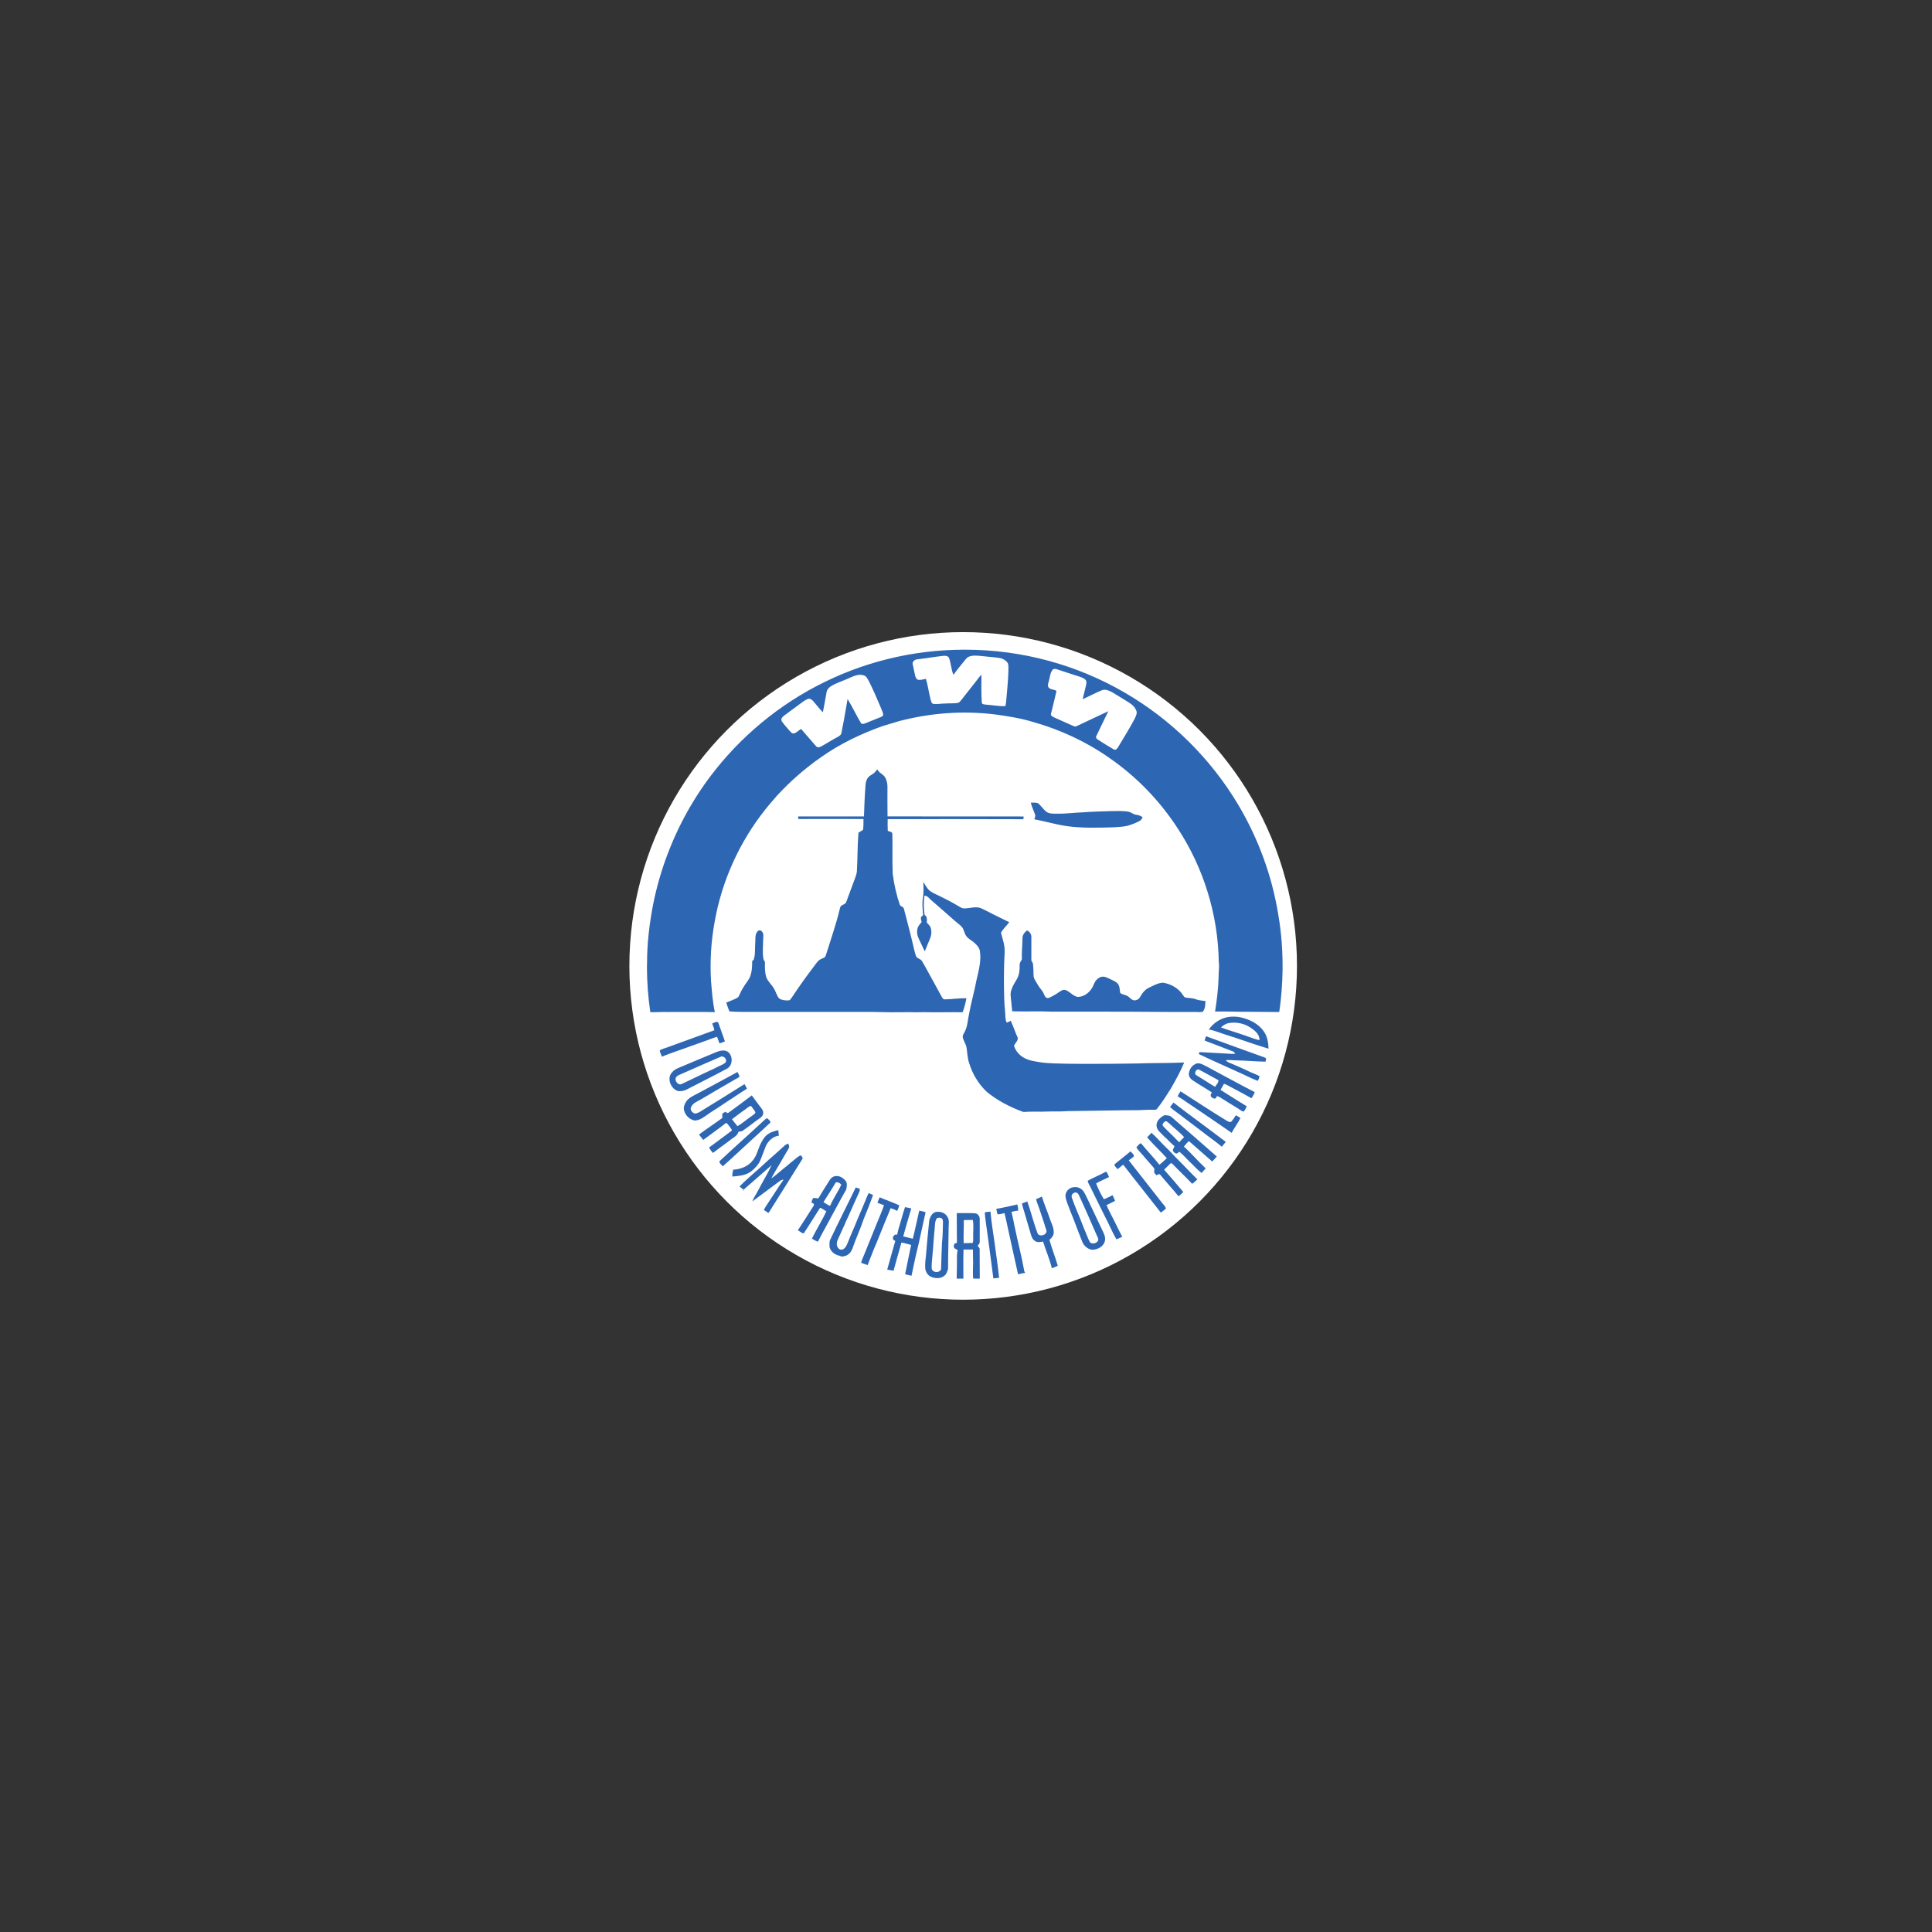 <svg width="141" height="141" viewBox="0 0 141 141" fill="none" xmlns="http://www.w3.org/2000/svg">
<rect x="0" y="0" width="141" height="141" fill="#333333" stroke="none"/>
<g style="mix-blend-mode:darken">
<circle cx="70.294" cy="70.494" r="24.361" fill="white"/>
<path d="M91.525 74.624C90.958 74.307 90.295 74.114 89.643 74.222C89.069 74.315 88.553 74.663 88.221 75.135C88.447 75.171 88.666 75.24 88.883 75.317C89.453 75.524 90.035 75.689 90.607 75.89C91.259 76.119 91.916 76.33 92.576 76.537C92.576 76.24 92.535 75.946 92.437 75.665C92.277 75.217 91.924 74.867 91.525 74.624ZM91.916 75.913C91.419 75.802 90.952 75.583 90.465 75.436C90.011 75.279 89.553 75.15 89.104 74.983C89.264 74.836 89.452 74.709 89.669 74.665C90.215 74.575 90.795 74.681 91.256 74.995C91.576 75.199 91.942 75.493 91.916 75.913Z" fill="#2D66B2"/>
<path d="M51.367 76.008C51.689 75.9 52.003 75.756 52.333 75.668C52.39 75.828 52.447 75.99 52.511 76.15C52.645 76.109 52.776 76.057 52.905 76C52.784 75.622 52.63 75.253 52.506 74.874C52.472 74.771 52.441 74.665 52.374 74.578C52.233 74.57 52.101 74.642 51.975 74.699C52.037 74.859 52.109 75.016 52.132 75.189C50.995 75.603 49.859 76.016 48.72 76.431C48.529 76.508 48.318 76.542 48.148 76.66C48.176 76.82 48.248 76.969 48.31 77.119C48.658 76.962 49.027 76.851 49.382 76.714C50.047 76.49 50.702 76.235 51.364 76.008H51.367Z" fill="#2D66B2"/>
<path d="M92.241 77.157C90.829 76.655 89.424 76.137 88.017 75.627C87.973 75.727 87.937 75.833 87.922 75.944C88.519 76.176 89.12 76.405 89.718 76.634C89.87 76.704 90.079 76.722 90.148 76.902C90.073 76.91 89.999 76.915 89.924 76.915C89.153 76.866 88.383 76.833 87.615 76.786C87.517 76.776 87.473 76.848 87.512 76.936C88.419 77.374 89.344 77.771 90.259 78.194C90.772 78.415 91.267 78.681 91.787 78.882C91.862 78.784 91.903 78.663 91.919 78.541C91.71 78.418 91.478 78.346 91.259 78.245C90.816 78.039 90.375 77.828 89.921 77.642C89.759 77.567 89.571 77.529 89.458 77.379C89.713 77.335 89.968 77.387 90.226 77.387C90.937 77.4 91.648 77.469 92.359 77.482C92.375 77.405 92.395 77.33 92.403 77.25C92.365 77.199 92.3 77.183 92.249 77.157H92.241Z" fill="#2D66B2"/>
<path d="M53.055 77.995C53.483 77.753 53.503 77.103 53.153 76.787C52.977 76.642 52.733 76.65 52.526 76.701C52.377 76.737 52.235 76.802 52.093 76.859C51.238 77.209 50.39 77.575 49.534 77.931C49.354 78.003 49.184 78.098 49.058 78.25C48.64 78.668 48.939 79.444 49.46 79.619C49.699 79.663 49.949 79.611 50.161 79.49C51.124 78.993 52.099 78.508 53.055 77.993V77.995ZM49.375 78.575C49.48 78.469 49.627 78.426 49.761 78.366C50.694 77.957 51.624 77.534 52.562 77.139C52.8 76.995 53.099 77.307 52.952 77.539C52.794 77.699 52.565 77.753 52.372 77.861C51.908 78.106 51.423 78.299 50.957 78.536C50.56 78.737 50.15 78.913 49.751 79.109C49.47 79.261 49.161 78.794 49.375 78.575Z" fill="#2D66B2"/>
<path d="M87.339 77.614C87.009 77.717 86.782 78.044 86.762 78.382C86.762 78.562 86.873 78.725 87.017 78.825C87.481 79.142 87.973 79.41 88.437 79.725C88.403 79.817 88.324 79.918 88.375 80.021C88.429 80.101 88.522 80.147 88.612 80.175C88.731 80.204 88.762 80.062 88.824 79.995C88.893 80.013 88.963 80.034 89.022 80.075C89.453 80.348 89.885 80.616 90.321 80.879C90.465 80.962 90.592 81.09 90.757 81.129C90.86 81.018 90.929 80.879 90.988 80.74C90.349 80.343 89.71 79.949 89.076 79.541C89.161 79.395 89.249 79.25 89.326 79.101C89.445 79.127 89.555 79.181 89.661 79.243C90.218 79.547 90.782 79.835 91.331 80.152C91.432 80.016 91.514 79.866 91.573 79.706C90.37 79.088 89.187 78.433 87.994 77.797C87.79 77.696 87.569 77.567 87.331 77.611L87.339 77.614ZM88.679 79.32C88.218 79.049 87.777 78.75 87.321 78.475C87.094 78.371 87.311 77.941 87.527 78.073C87.991 78.328 88.463 78.575 88.924 78.835C88.937 79.021 88.764 79.168 88.679 79.32Z" fill="#2D66B2"/>
<path d="M52.831 80.552C53.395 80.194 53.941 79.809 54.511 79.456C54.462 79.34 54.403 79.227 54.333 79.121C53.245 79.809 52.148 80.485 51.052 81.16C50.913 81.224 50.727 81.335 50.588 81.211C50.472 81.129 50.361 80.977 50.426 80.833C50.526 80.526 50.854 80.402 51.111 80.26C51.954 79.755 52.807 79.266 53.658 78.771C53.761 78.701 53.918 78.67 53.97 78.547C53.939 78.436 53.872 78.338 53.818 78.237C52.869 78.766 51.905 79.263 50.952 79.786C50.637 79.959 50.271 80.096 50.068 80.41C49.975 80.57 49.885 80.753 49.91 80.943C49.962 81.348 50.287 81.691 50.684 81.776C50.967 81.778 51.225 81.634 51.447 81.472C51.895 81.147 52.377 80.869 52.831 80.552Z" fill="#2D66B2"/>
<path d="M89.852 81.869C89.733 81.915 89.617 81.846 89.519 81.786C88.383 81.098 87.28 80.361 86.159 79.647C86.081 79.763 85.999 79.876 85.947 80.01C86.311 80.217 86.641 80.477 86.996 80.701C87.96 81.358 88.934 82.008 89.89 82.678C90.079 82.304 90.344 81.972 90.53 81.596C90.421 81.523 90.313 81.454 90.2 81.392C90.084 81.549 89.991 81.727 89.852 81.869Z" fill="#2D66B2"/>
<path d="M53.9 82.59C54.031 82.593 54.16 82.567 54.263 82.482C54.578 82.248 54.9 82.026 55.207 81.781C55.39 81.637 55.658 81.531 55.699 81.273C55.73 81.052 55.565 80.882 55.439 80.719C55.248 80.462 55.057 80.201 54.866 79.944C54.305 80.376 53.73 80.794 53.158 81.214C53.075 81.271 53.008 81.17 52.941 81.139C52.864 81.181 52.789 81.224 52.715 81.268C52.712 81.376 52.715 81.482 52.715 81.59C52.155 82.005 51.568 82.382 51.014 82.804C51.119 82.93 51.222 83.062 51.32 83.193C51.805 82.838 52.292 82.485 52.774 82.121C52.859 82.065 52.923 81.962 53.034 81.959C53.171 82.111 53.297 82.276 53.408 82.446C53.408 82.464 53.403 82.5 53.4 82.518C52.856 82.938 52.297 83.338 51.745 83.748C51.825 83.889 51.918 84.023 52.026 84.144C52.428 83.848 52.823 83.544 53.23 83.255C53.459 83.041 53.81 82.925 53.897 82.593L53.9 82.59ZM54.343 81.003C54.501 80.902 54.622 80.735 54.818 80.712C54.916 80.869 55.044 81.005 55.129 81.168C55.129 81.294 54.983 81.346 54.9 81.42C54.529 81.66 54.207 81.977 53.818 82.186C53.681 82.023 53.552 81.851 53.418 81.683C53.725 81.456 54.024 81.217 54.341 81.003L54.343 81.003Z" fill="#2D66B2"/>
<path d="M85.391 80.796C85.7 81.08 86.066 81.294 86.386 81.567C86.976 82.01 87.566 82.454 88.151 82.905C88.494 83.162 88.844 83.41 89.169 83.691C89.262 83.57 89.36 83.451 89.458 83.335C88.195 82.369 86.901 81.441 85.643 80.467C85.553 80.575 85.473 80.686 85.388 80.799L85.391 80.796Z" fill="#2D66B2"/>
<path d="M84.965 81.397C84.687 81.549 84.398 81.791 84.404 82.137C84.411 82.492 84.751 82.693 84.96 82.938C85.221 83.16 85.442 83.425 85.708 83.644C85.702 83.778 85.543 83.894 85.628 84.021C85.669 84.095 85.741 84.155 85.824 84.183C85.927 84.206 85.994 84.101 86.071 84.052C86.362 84.286 86.599 84.575 86.87 84.83C87.146 85.088 87.391 85.381 87.697 85.606C87.785 85.484 87.891 85.379 87.996 85.273C87.445 84.763 86.963 84.183 86.403 83.68C86.507 83.552 86.612 83.418 86.733 83.304C86.805 83.286 86.852 83.358 86.903 83.394C87.424 83.853 87.95 84.307 88.468 84.768C88.581 84.65 88.697 84.534 88.803 84.407C87.71 83.443 86.615 82.482 85.512 81.531C85.365 81.387 85.151 81.397 84.963 81.392L84.965 81.397ZM86.419 82.992C86.29 83.113 86.169 83.24 86.053 83.371C86.048 83.361 86.04 83.343 86.035 83.332C85.803 83.126 85.602 82.887 85.373 82.678C85.205 82.513 85.03 82.353 84.878 82.173C84.796 82.062 84.906 81.938 84.991 81.869C85.105 81.758 85.231 81.905 85.321 81.977C85.677 82.325 86.092 82.616 86.419 82.992Z" fill="#2D66B2"/>
<path d="M56.225 81.928C56.227 81.781 56.07 81.696 55.977 81.603C55.91 81.637 55.851 81.686 55.794 81.737C54.707 82.75 53.591 83.732 52.508 84.75C52.49 84.907 52.666 85.005 52.748 85.121C53.539 84.423 54.3 83.688 55.083 82.98C55.467 82.634 55.843 82.278 56.222 81.928H56.225Z" fill="#2D66B2"/>
<path d="M56.575 82.539C56.416 82.582 56.258 82.637 56.119 82.724C55.805 82.9 55.637 83.232 55.477 83.539C55.312 83.92 55.222 84.343 54.952 84.67C54.617 85.124 54.042 85.343 53.493 85.366C53.493 85.404 53.501 85.479 53.503 85.515H53.462C53.457 85.634 53.449 85.75 53.441 85.866C53.856 85.832 54.289 85.796 54.66 85.593C54.916 85.441 55.127 85.224 55.31 84.992C55.529 84.704 55.606 84.34 55.748 84.013C55.818 83.85 55.867 83.68 55.949 83.526C56.137 83.198 56.459 82.93 56.843 82.882C56.825 82.748 56.812 82.613 56.8 82.479C56.725 82.498 56.65 82.516 56.578 82.536L56.575 82.539Z" fill="#2D66B2"/>
<path d="M86.022 84.68C85.71 84.392 85.44 84.062 85.13 83.773C84.757 83.418 84.424 83.016 84.038 82.673C83.937 82.786 83.829 82.894 83.716 83C84.167 83.534 84.692 84.003 85.156 84.526C84.973 84.683 84.811 84.866 84.61 85.002C84.218 84.495 83.765 84.039 83.36 83.539C83.319 83.503 83.285 83.423 83.221 83.446C83.11 83.526 83.012 83.629 82.935 83.745C83.069 83.961 83.26 84.134 83.424 84.327C83.672 84.631 83.945 84.912 84.192 85.214C84.296 85.309 84.216 85.451 84.234 85.57C84.28 85.654 84.355 85.714 84.419 85.783C84.437 85.765 84.471 85.727 84.489 85.709C84.54 85.706 84.594 85.704 84.649 85.701C85.079 86.24 85.558 86.742 85.989 87.281C86.009 87.278 86.053 87.273 86.074 87.268C86.166 87.175 86.264 87.087 86.36 86.995C85.898 86.448 85.437 85.899 84.958 85.366C85.112 85.206 85.277 85.059 85.432 84.899H85.527C86.012 85.41 86.525 85.886 87.009 86.397C87.146 86.299 87.267 86.183 87.385 86.07C86.916 85.618 86.478 85.136 86.014 84.678L86.022 84.68Z" fill="#2D66B2"/>
<path d="M54.903 87.675C54.903 87.675 54.91 87.67 54.913 87.667C54.913 87.667 54.91 87.665 54.908 87.662C54.908 87.667 54.905 87.67 54.903 87.675Z" fill="#2D66B2"/>
<path d="M57.194 86.082C56.812 86.621 56.467 87.183 56.099 87.729C55.983 87.922 55.838 88.1 55.748 88.312C55.849 88.366 55.947 88.428 56.034 88.502C56.05 88.502 56.083 88.507 56.099 88.51C56.91 87.209 57.735 85.918 58.539 84.613C58.64 84.51 58.506 84.41 58.457 84.32C58.251 84.369 58.109 84.539 57.944 84.66C57.763 84.794 57.601 84.951 57.426 85.09C57.037 85.384 56.691 85.729 56.289 86.01C56.38 85.835 56.47 85.657 56.575 85.49C56.854 85.041 57.106 84.577 57.374 84.124C57.449 83.995 57.547 83.874 57.591 83.727C57.614 83.634 57.555 83.546 57.529 83.461C57.447 83.495 57.359 83.521 57.292 83.58C56.872 83.959 56.454 84.343 56.024 84.711C55.356 85.356 54.617 85.928 53.97 86.595C54.068 86.667 54.163 86.745 54.264 86.82L54.197 86.897C54.251 86.897 54.274 86.843 54.295 86.801C54.965 86.211 55.645 85.631 56.312 85.036C56.021 85.673 55.642 86.265 55.325 86.889C55.194 87.154 55.011 87.392 54.908 87.67C54.908 87.67 54.91 87.672 54.913 87.675C55.575 87.175 56.251 86.693 56.91 86.193C56.993 86.129 57.086 86.095 57.194 86.09V86.082Z" fill="#2D66B2"/>
<path d="M82.378 84.686C82.494 84.577 82.654 84.513 82.754 84.389C82.762 84.234 82.594 84.139 82.507 84.028C82.125 84.353 81.726 84.655 81.337 84.969C81.324 85.118 81.486 85.216 81.566 85.33C81.703 85.222 81.832 85.103 81.971 84.997C82.875 86.17 83.806 87.325 84.716 88.495C84.85 88.407 84.978 88.312 85.092 88.201C85.043 88.013 84.878 87.891 84.772 87.74C83.981 86.716 83.172 85.709 82.381 84.688L82.378 84.686Z" fill="#2D66B2"/>
<path d="M80.754 87.951C80.963 87.845 81.174 87.75 81.378 87.639C81.326 87.497 81.265 87.358 81.195 87.227C80.989 87.332 80.783 87.441 80.564 87.52C80.337 87.157 80.151 86.77 79.997 86.371C80.293 86.183 80.628 86.067 80.937 85.899C80.899 85.804 80.86 85.709 80.811 85.618C80.785 85.572 80.744 85.484 80.677 85.531C80.252 85.763 79.798 85.938 79.376 86.178C79.43 86.397 79.566 86.58 79.656 86.783C79.984 87.466 80.324 88.144 80.662 88.825C80.948 89.358 81.172 89.922 81.476 90.448C81.62 90.391 81.759 90.324 81.901 90.263C81.741 89.951 81.582 89.639 81.43 89.322C81.21 88.861 80.953 88.42 80.754 87.948V87.951Z" fill="#2D66B2"/>
<path d="M61.758 86.814C61.804 86.598 61.859 86.325 61.688 86.147C61.529 85.972 61.307 85.82 61.06 85.83C60.853 85.814 60.668 85.943 60.562 86.111C60.271 86.554 59.995 87.008 59.722 87.461C59.596 87.443 59.472 87.43 59.346 87.43C59.286 87.536 59.235 87.647 59.227 87.77C59.32 87.814 59.449 87.85 59.39 87.982C59.001 88.58 58.632 89.193 58.23 89.783C58.338 89.853 58.446 89.922 58.552 89.995C58.591 89.997 58.627 90.002 58.665 90.007C59.06 89.384 59.464 88.768 59.853 88.142C60.016 88.201 60.153 88.319 60.307 88.397C59.998 89.085 59.583 89.719 59.253 90.397C59.392 90.484 59.536 90.564 59.689 90.626C59.954 90.09 60.256 89.577 60.534 89.046C60.946 88.304 61.335 87.546 61.761 86.809L61.758 86.814ZM60.096 87.734C60.395 87.25 60.717 86.778 61 86.286C61.139 86.276 61.281 86.309 61.361 86.433L61.402 86.451C61.163 86.974 60.822 87.448 60.596 87.979C60.583 87.984 60.552 87.995 60.539 87.997C60.387 87.917 60.24 87.83 60.096 87.734Z" fill="#2D66B2"/>
<path d="M79.309 87.379C79.188 87.147 79.092 86.874 78.85 86.742C78.688 86.629 78.479 86.616 78.291 86.652C77.984 86.711 77.729 87.005 77.762 87.325C77.811 87.68 77.981 88.005 78.095 88.343C78.404 89.082 78.667 89.843 78.971 90.585C79.079 90.909 79.376 91.175 79.718 91.208C80.113 91.201 80.561 90.969 80.641 90.551C80.706 90.229 80.515 89.94 80.388 89.659C80.038 88.894 79.662 88.141 79.309 87.376V87.379ZM80.149 90.523C80.056 90.732 79.749 90.822 79.566 90.683C79.425 90.474 79.36 90.227 79.257 90.002C79.028 89.484 78.85 88.946 78.618 88.428C78.479 88.095 78.35 87.76 78.229 87.42C78.167 87.276 78.244 87.106 78.391 87.056C78.551 86.966 78.695 87.095 78.749 87.242C79.198 88.206 79.618 89.183 80.043 90.157C80.09 90.273 80.185 90.389 80.149 90.523Z" fill="#2D66B2"/>
<path d="M62.974 89.129C63.157 88.636 63.374 88.157 63.549 87.665C63.608 87.518 63.665 87.368 63.717 87.216C63.611 87.167 63.508 87.113 63.402 87.069C63.255 87.319 63.181 87.605 63.054 87.866C62.889 88.291 62.688 88.703 62.523 89.129C62.32 89.652 62.072 90.157 61.876 90.68C61.791 90.886 61.699 91.115 61.474 91.198C61.42 91.198 61.369 91.195 61.315 91.193C61.049 91.077 61.023 90.737 61.129 90.5C61.338 90.02 61.572 89.554 61.771 89.069C61.817 88.971 61.864 88.873 61.91 88.775C62.181 88.178 62.438 87.572 62.717 86.977C62.748 86.912 62.745 86.837 62.753 86.768C62.652 86.734 62.552 86.698 62.454 86.662C61.833 87.953 61.175 89.227 60.567 90.525C60.526 90.69 60.531 90.86 60.544 91.028C60.647 91.386 60.992 91.618 61.351 91.659L61.33 91.701C61.552 91.713 61.784 91.665 61.954 91.51C62.201 91.296 62.258 90.961 62.376 90.672C62.395 90.623 62.413 90.577 62.431 90.528C62.59 90.108 62.776 89.698 62.925 89.273C62.943 89.221 62.961 89.172 62.982 89.123L62.974 89.129Z" fill="#2D66B2"/>
<path d="M76.592 90.479C76.747 90.353 76.896 90.183 76.901 89.971C76.925 89.598 76.721 89.268 76.61 88.922C76.432 88.386 76.203 87.868 76.038 87.327C75.896 87.389 75.755 87.454 75.613 87.518C75.664 87.745 75.767 87.954 75.837 88.172C76.02 88.706 76.195 89.242 76.363 89.778C76.476 90.131 75.811 90.325 75.711 89.979C75.43 89.227 75.242 88.443 74.976 87.685C74.845 87.732 74.713 87.778 74.585 87.827C74.603 87.93 74.626 88.033 74.657 88.134C74.845 88.727 74.999 89.327 75.185 89.92C75.257 90.152 75.309 90.428 75.53 90.564C75.703 90.693 75.93 90.639 76.126 90.611C76.324 91.265 76.608 91.891 76.765 92.559C76.912 92.51 77.053 92.44 77.198 92.379C77.193 92.366 77.185 92.337 77.18 92.322C76.999 91.701 76.76 91.1 76.587 90.477L76.592 90.479Z" fill="#2D66B2"/>
<path d="M64.992 88.178C65.165 88.211 65.322 88.296 65.482 88.371C65.503 88.32 65.523 88.27 65.544 88.219C65.58 88.139 65.603 88.054 65.629 87.969C65.162 87.747 64.668 87.588 64.196 87.381C64.142 87.515 64.09 87.649 64.036 87.783C64.196 87.843 64.353 87.904 64.516 87.956C64.371 88.389 64.186 88.804 64.016 89.227C63.706 90.01 63.379 90.786 63.067 91.569C62.992 91.765 62.892 91.953 62.848 92.159C62.949 92.203 63.054 92.234 63.16 92.27C63.214 92.291 63.268 92.309 63.322 92.33C63.392 92.123 63.48 91.925 63.554 91.721C63.572 91.677 63.593 91.631 63.611 91.587C63.66 91.466 63.706 91.343 63.753 91.221C63.92 90.845 64.067 90.461 64.224 90.082C64.43 89.544 64.662 89.018 64.876 88.484C64.915 88.381 64.954 88.281 64.997 88.178H64.992Z" fill="#2D66B2"/>
<path d="M74.061 89.574C73.994 89.193 73.901 88.819 73.819 88.443C73.981 88.399 74.149 88.368 74.316 88.348C74.304 88.196 74.285 88.046 74.247 87.899C73.739 88.023 73.226 88.136 72.708 88.224C72.734 88.358 72.767 88.489 72.799 88.624C72.971 88.618 73.141 88.582 73.309 88.533C73.381 88.809 73.438 89.09 73.499 89.368C73.755 90.585 74.038 91.791 74.301 93.005C74.327 92.997 74.383 92.981 74.409 92.976C74.543 92.938 74.68 92.915 74.819 92.896C74.798 92.86 74.778 92.822 74.757 92.788C74.569 91.708 74.28 90.649 74.064 89.577L74.061 89.574Z" fill="#2D66B2"/>
<path d="M67.088 88.355C66.928 89.038 66.789 89.724 66.618 90.404C66.384 90.347 66.152 90.286 65.918 90.234C66.111 89.554 66.296 88.871 66.508 88.196C66.358 88.152 66.204 88.129 66.049 88.1C65.863 88.649 65.727 89.216 65.552 89.768C65.526 89.879 65.5 89.989 65.477 90.1C65.42 90.103 65.363 90.108 65.309 90.11C65.237 90.19 65.134 90.275 65.173 90.397C65.168 90.497 65.276 90.52 65.34 90.567C65.142 91.262 64.941 91.958 64.75 92.657C64.905 92.685 65.057 92.716 65.211 92.744C65.397 92.056 65.593 91.371 65.789 90.685C66.031 90.719 66.263 90.796 66.497 90.86C66.35 91.572 66.198 92.283 66.057 92.997C66.214 93.028 66.368 93.067 66.521 93.11C66.564 92.912 66.611 92.713 66.647 92.515C66.765 91.938 66.897 91.363 67.039 90.791C67.209 90.018 67.374 89.245 67.549 88.474C67.402 88.407 67.237 88.394 67.082 88.35L67.088 88.355Z" fill="#2D66B2"/>
<path d="M68.283 88.456C67.984 88.541 67.85 88.868 67.809 89.149C67.734 89.958 67.642 90.763 67.585 91.572C67.544 91.922 67.495 92.275 67.531 92.626C67.58 92.873 67.742 93.108 67.984 93.198C68.299 93.324 68.709 93.317 68.964 93.069C69.093 92.953 69.124 92.773 69.191 92.621C69.191 91.587 69.227 90.554 69.234 89.523C69.242 89.291 69.286 89.038 69.157 88.83C69.005 88.515 68.613 88.386 68.286 88.453L68.283 88.456ZM68.75 90.626C68.729 91.299 68.693 91.971 68.68 92.646C68.538 92.917 68.121 92.894 68 92.621C67.972 92.283 68.033 91.948 68.051 91.613C68.116 91.005 68.136 90.391 68.203 89.783C68.245 89.489 68.201 89.167 68.371 88.907C68.479 88.881 68.595 88.84 68.698 88.904C68.825 88.959 68.812 89.113 68.819 89.227C68.806 89.696 68.806 90.165 68.755 90.631L68.75 90.626Z" fill="#2D66B2"/>
<path d="M72.286 88.425C72.147 88.435 72.007 88.453 71.871 88.477C71.879 88.696 71.91 88.915 71.938 89.131C72.134 90.52 72.319 91.909 72.497 93.299C72.636 93.28 72.775 93.267 72.915 93.257C72.83 92.412 72.703 91.572 72.59 90.732C72.484 89.964 72.353 89.198 72.286 88.428V88.425Z" fill="#2D66B2"/>
<path d="M71.5 91.172C71.5 91.064 71.404 90.997 71.348 90.92C71.417 90.835 71.51 90.75 71.502 90.629C71.51 90.075 71.497 89.523 71.502 88.969C71.515 88.763 71.34 88.538 71.124 88.546C70.691 88.523 70.26 88.541 69.827 88.533C69.838 89.255 69.822 89.974 69.838 90.696C69.778 90.719 69.722 90.745 69.662 90.768C69.642 90.817 69.621 90.868 69.6 90.917C69.613 90.974 69.629 91.033 69.642 91.09C69.729 91.136 69.814 91.183 69.897 91.234C69.809 91.523 69.85 91.827 69.838 92.123C69.827 92.52 69.838 92.92 69.82 93.317C69.982 93.317 70.147 93.317 70.309 93.317C70.314 92.608 70.291 91.899 70.32 91.19C70.549 91.19 70.776 91.19 71.005 91.19C71.01 91.384 71.005 91.577 71.013 91.77C71.041 92.286 70.974 92.801 71.026 93.317C71.186 93.317 71.345 93.317 71.505 93.317C71.495 92.6 71.505 91.886 71.497 91.17L71.5 91.172ZM71.026 90.379C71.031 90.489 71.02 90.6 71 90.709C70.776 90.716 70.554 90.732 70.33 90.729C70.307 90.167 70.35 89.605 70.34 89.044C70.562 89.031 70.783 89.036 71.002 89.038C71.072 89.482 71.01 89.93 71.023 90.376L71.026 90.379Z" fill="#2D66B2"/>
<path d="M93.604 70.48C93.604 70.465 93.604 70.447 93.604 70.431C93.604 70.328 93.604 70.225 93.602 70.124C93.594 69.658 93.573 69.192 93.537 68.733C93.481 68.058 93.403 67.385 93.285 66.717C92.829 63.908 91.826 61.192 90.375 58.744C86.334 51.961 78.906 47.414 70.409 47.414C62.559 47.414 55.619 51.295 51.423 57.233C51.06 57.751 50.715 58.285 50.395 58.831C49.096 61.05 48.169 63.486 47.666 66.006C47.395 67.413 47.223 68.838 47.223 70.271C47.22 70.39 47.218 70.508 47.215 70.624C47.22 71.725 47.305 72.807 47.46 73.867C47.882 73.879 48.303 73.846 48.725 73.856C49.875 73.864 51.021 73.838 52.171 73.864C52.008 73.111 51.954 72.343 51.89 71.578C51.81 70.153 51.892 68.715 52.15 67.31C52.671 64.305 53.967 61.442 55.869 59.058C56.14 58.713 56.436 58.388 56.72 58.053C57.691 56.999 58.779 56.053 59.956 55.236C61.322 54.275 62.846 53.548 64.415 52.989C64.809 52.865 65.206 52.754 65.6 52.633C67.874 52.035 70.263 51.85 72.598 52.138C73.561 52.267 74.525 52.422 75.456 52.708C77.425 53.27 79.311 54.148 80.986 55.331C82.958 56.695 84.651 58.452 85.955 60.463C87.839 63.334 88.893 66.743 88.947 70.176C89.004 70.56 88.929 70.944 88.934 71.328C88.914 72.166 88.808 72.998 88.677 73.825C89.434 73.802 90.192 73.849 90.95 73.838C91.749 73.846 92.55 73.856 93.349 73.859C93.354 73.843 93.362 73.823 93.37 73.802C93.509 72.828 93.589 71.833 93.604 70.823C93.604 70.71 93.604 70.599 93.604 70.485V70.48ZM64.23 52.352C63.858 52.491 63.498 52.659 63.126 52.798C63.034 52.829 62.895 52.873 62.833 52.767C62.485 52.195 62.209 51.582 61.858 51.017C61.727 51.734 61.619 52.455 61.469 53.169C61.433 53.324 61.436 53.494 61.351 53.63C61.191 53.782 60.974 53.857 60.789 53.976C60.49 54.138 60.209 54.329 59.91 54.486C59.794 54.556 59.634 54.566 59.547 54.447C59.188 54.03 58.822 53.62 58.467 53.2C58.286 53.293 58.153 53.468 57.954 53.525C57.794 53.558 57.691 53.398 57.596 53.301C57.415 53.079 57.209 52.875 57.055 52.636C56.946 52.45 57.132 52.301 57.263 52.198C57.611 51.942 57.957 51.682 58.304 51.43C58.513 51.285 58.704 51.107 58.944 51.015C59.091 50.95 59.243 51.048 59.338 51.156C59.578 51.432 59.802 51.723 60.054 51.986C60.157 51.499 60.23 51.004 60.325 50.512C60.374 50.229 60.639 50.074 60.874 49.953C61.279 49.76 61.704 49.618 62.108 49.427C62.4 49.298 62.74 49.177 63.057 49.296C63.26 49.368 63.335 49.592 63.438 49.762C63.73 50.35 63.992 50.955 64.248 51.561C64.314 51.749 64.423 51.927 64.454 52.125C64.48 52.257 64.327 52.311 64.235 52.357L64.23 52.352ZM73.597 48.958C73.572 49.708 73.494 50.455 73.43 51.203C73.422 51.316 73.399 51.43 73.371 51.538C72.891 51.548 72.417 51.455 71.94 51.424C71.832 51.401 71.647 51.417 71.654 51.262C71.603 50.589 71.626 49.914 71.626 49.239C71.44 49.427 71.293 49.649 71.129 49.855C70.806 50.267 70.477 50.672 70.157 51.087C70.082 51.169 70.015 51.285 69.894 51.301C69.613 51.347 69.325 51.319 69.038 51.342C68.722 51.337 68.404 51.414 68.088 51.365C67.974 51.316 67.959 51.177 67.92 51.074C67.791 50.566 67.724 50.046 67.575 49.543C67.381 49.579 67.186 49.649 66.99 49.608C66.853 49.548 66.802 49.394 66.778 49.26C66.724 48.992 66.657 48.724 66.606 48.453C66.582 48.244 66.804 48.118 66.99 48.113C67.606 48.043 68.219 47.932 68.835 47.865C68.987 47.85 69.191 47.858 69.263 48.023C69.407 48.422 69.422 48.858 69.582 49.252C69.863 48.858 70.18 48.484 70.484 48.105C70.693 47.827 71.075 47.837 71.389 47.855C71.889 47.914 72.391 47.943 72.889 48.01C73.147 48.038 73.402 48.175 73.549 48.391C73.623 48.569 73.587 48.767 73.595 48.956L73.597 48.958ZM82.806 52.463C82.445 53.154 82.025 53.813 81.626 54.484C81.561 54.594 81.458 54.77 81.303 54.703C80.901 54.476 80.512 54.228 80.123 53.978C80.038 53.929 79.948 53.829 80.007 53.726C80.29 53.115 80.597 52.512 80.888 51.906C80.126 52.272 79.35 52.618 78.587 52.989C78.492 53.051 78.383 53.004 78.288 52.963C77.819 52.744 77.34 52.553 76.873 52.332C76.796 52.283 76.675 52.218 76.698 52.112C76.832 51.553 76.979 50.997 77.103 50.435C76.966 50.306 76.726 50.347 76.579 50.221C76.425 50.115 76.487 49.907 76.533 49.757C76.623 49.476 76.623 49.154 76.801 48.907C76.878 48.785 77.038 48.809 77.154 48.85C77.7 49.028 78.242 49.216 78.791 49.383C78.956 49.445 79.151 49.497 79.252 49.657C79.322 49.767 79.28 49.904 79.257 50.023C79.175 50.358 79.102 50.695 79.012 51.028C79.484 50.824 79.935 50.569 80.412 50.378C80.659 50.278 80.922 50.391 81.144 50.507C81.484 50.7 81.806 50.917 82.141 51.115C82.43 51.301 82.767 51.471 82.904 51.808C83.033 52.025 82.901 52.265 82.803 52.466L82.806 52.463Z" fill="#2D66B2"/>
<path d="M70.525 72.856C69.997 72.838 69.471 72.928 68.946 72.936C68.832 72.936 68.77 72.828 68.724 72.74C68.35 72.034 67.951 71.344 67.572 70.64C67.474 70.47 67.386 70.295 67.278 70.13C67.183 69.967 66.946 69.967 66.863 69.797C66.773 69.599 66.745 69.38 66.686 69.171C66.466 68.217 66.216 67.274 65.969 66.328C65.936 66.189 65.778 66.156 65.683 66.073C65.425 65.323 65.25 64.545 65.15 63.761C65.108 62.795 65.152 61.826 65.124 60.859C65.118 60.692 64.907 60.695 64.791 60.635C64.776 60.352 64.778 60.066 64.784 59.78C68.082 59.78 71.381 59.772 74.68 59.787C74.688 59.738 74.708 59.643 74.716 59.594C74.193 59.568 73.667 59.594 73.141 59.584C70.353 59.579 67.564 59.594 64.773 59.579C64.763 58.888 64.768 58.197 64.768 57.507C64.778 57.244 64.734 56.971 64.598 56.741C64.464 56.494 64.152 56.419 64.036 56.159C63.967 56.205 63.925 56.28 63.869 56.339C63.719 56.514 63.474 56.576 63.34 56.764C63.165 56.989 63.168 57.285 63.15 57.556C63.098 58.231 63.08 58.909 63.054 59.584C61.451 59.589 59.851 59.576 58.248 59.586C58.253 59.648 58.258 59.71 58.263 59.772C59.848 59.767 61.433 59.764 63.018 59.772C63.018 60.035 63.023 60.298 62.987 60.558C62.882 60.638 62.763 60.697 62.652 60.772C62.572 61.715 62.593 62.666 62.536 63.612C62.516 63.785 62.451 63.947 62.397 64.112C62.196 64.676 61.969 65.233 61.771 65.797C61.722 65.983 61.513 66.011 61.382 66.114C61.32 66.179 61.309 66.272 61.284 66.354C61.023 67.462 60.637 68.537 60.302 69.624C60.268 69.707 60.25 69.802 60.186 69.867C60.047 69.949 59.879 69.985 59.755 70.096C59.624 70.215 59.529 70.364 59.423 70.503C58.848 71.253 58.302 72.024 57.779 72.812C57.714 72.892 57.66 73.019 57.539 73.011C57.312 73.021 57.07 72.998 56.874 72.877C56.681 72.678 56.64 72.39 56.49 72.163C56.333 71.859 56.042 71.645 55.926 71.318C55.81 70.957 55.823 70.573 55.825 70.199C55.774 70.122 55.725 70.042 55.712 69.949C55.635 69.508 55.694 69.06 55.694 68.617C55.694 68.408 55.769 68.161 55.609 67.991C55.542 67.877 55.367 67.862 55.289 67.972C55.088 68.186 55.14 68.498 55.122 68.766C55.083 69.194 55.142 69.632 55.006 70.047C54.97 70.076 54.931 70.106 54.895 70.135C54.897 70.521 54.882 70.916 54.74 71.282C54.611 71.583 54.379 71.82 54.222 72.106C54.086 72.315 54.003 72.552 53.882 72.769C53.617 72.954 53.294 73.039 53.003 73.173C53.078 73.387 53.142 73.609 53.24 73.815C53.851 73.861 54.467 73.849 55.08 73.851C57.931 73.856 60.784 73.851 63.634 73.851C64.534 73.879 65.436 73.885 66.338 73.869C66.704 73.882 67.072 73.877 67.438 73.869C68.376 73.895 69.312 73.856 70.25 73.877C70.381 73.549 70.466 73.202 70.531 72.854L70.525 72.856Z" fill="#2D66B2"/>
<path d="M75.487 59.79C76.265 59.939 77.028 60.166 77.814 60.285C78.984 60.452 80.169 60.411 81.347 60.375C81.7 60.341 82.064 60.344 82.401 60.231C82.672 60.145 82.94 60.048 83.187 59.903C83.285 59.852 83.334 59.746 83.393 59.658C83.259 59.527 83.074 59.483 82.893 59.457C82.692 59.432 82.545 59.262 82.342 59.236C81.899 59.164 81.445 59.195 80.999 59.197C80.347 59.223 79.695 59.231 79.046 59.285C78.409 59.303 77.78 59.398 77.144 59.383C76.881 59.38 76.59 59.406 76.365 59.243C76.128 59.066 75.981 58.792 75.744 58.612C75.579 58.558 75.399 58.589 75.229 58.579C75.301 58.903 75.466 59.2 75.561 59.517C75.556 59.609 75.515 59.697 75.489 59.787L75.487 59.79Z" fill="#2D66B2"/>
<path d="M70.729 73.972C70.626 74.415 70.621 74.892 70.407 75.302C70.343 75.433 70.229 75.567 70.268 75.722C70.327 75.98 70.5 76.199 70.541 76.464C70.603 76.848 70.603 77.245 70.74 77.614C70.982 78.4 71.423 79.126 72.023 79.691C72.788 80.317 73.678 80.776 74.6 81.124C74.724 81.175 74.861 81.139 74.989 81.137C75.44 81.119 75.891 81.144 76.342 81.124C76.858 81.101 77.376 81.137 77.891 81.09C79.644 81.075 81.394 81.026 83.146 81.021C83.497 81.005 83.847 80.982 84.198 80.995C84.278 80.987 84.386 81.01 84.435 80.93C84.806 80.469 85.12 79.967 85.435 79.467C85.796 78.843 86.151 78.212 86.424 77.542C85.533 77.58 84.638 77.583 83.744 77.593C82.845 77.632 81.943 77.616 81.043 77.637C79.677 77.637 78.309 77.657 76.943 77.609C76.608 77.583 76.273 77.588 75.94 77.529C75.541 77.459 75.126 77.415 74.765 77.217C74.409 77.036 74.121 76.712 74.007 76.325C74.08 76.121 74.317 75.959 74.273 75.73C74.082 75.325 73.956 74.895 73.76 74.495C73.667 74.552 73.572 74.606 73.466 74.629C73.345 74.361 73.381 74.062 73.35 73.779C73.317 73.48 73.299 73.178 73.288 72.879C73.257 71.746 73.257 70.609 73.322 69.475C73.34 68.993 73.172 68.534 73.054 68.076C73.196 67.787 73.471 67.573 73.652 67.302C73.229 67.101 72.814 66.88 72.389 66.679C72.106 66.545 71.838 66.377 71.544 66.264C71.147 66.138 70.74 66.31 70.34 66.297C70.24 66.297 70.149 66.248 70.064 66.199C69.624 65.931 69.17 65.686 68.706 65.462C68.436 65.313 68.137 65.215 67.884 65.032C67.657 64.864 67.549 64.594 67.379 64.375C67.405 64.761 67.415 65.15 67.356 65.534C67.284 65.949 67.333 66.37 67.374 66.784C67.32 66.833 67.266 66.882 67.214 66.929C67.198 67.052 67.222 67.176 67.266 67.292C67.101 67.465 66.938 67.668 66.938 67.921C66.892 68.246 67.067 68.534 67.198 68.815C67.304 69.016 67.382 69.23 67.495 69.429C67.626 69.07 67.794 68.728 67.923 68.369C67.985 68.153 67.995 67.911 67.92 67.697C67.866 67.545 67.729 67.449 67.637 67.326C67.65 67.13 67.683 66.893 67.482 66.774C67.4 66.31 67.405 65.836 67.464 65.37C67.693 65.354 67.807 65.576 67.966 65.699C68.541 66.186 69.1 66.694 69.668 67.189C69.845 67.349 70.049 67.48 70.206 67.661C70.371 67.851 70.366 68.13 70.528 68.323C70.66 68.516 70.884 68.609 71.057 68.758C71.25 68.926 71.454 69.117 71.508 69.377C71.634 70.114 71.423 70.844 71.26 71.555C71.111 72.367 70.874 73.158 70.729 73.972Z" fill="#2D66B2"/>
<path d="M74.579 70.016C74.513 70.148 74.404 70.269 74.415 70.426C74.425 70.774 74.394 71.135 74.221 71.444C74.069 71.697 73.907 71.947 73.817 72.23C73.706 72.503 73.775 72.8 73.799 73.081C73.829 73.32 73.842 73.562 73.873 73.805C74.863 73.836 75.855 73.789 76.845 73.833C78.211 73.836 79.579 73.833 80.945 73.833C82.997 73.828 85.045 73.864 87.097 73.854C87.321 73.846 87.553 73.882 87.775 73.843C87.963 73.637 87.96 73.323 87.978 73.057C87.733 73.019 87.481 73.016 87.249 72.921C87.014 72.825 86.759 72.851 86.514 72.8C86.427 72.781 86.388 72.691 86.337 72.627C86.022 72.127 85.468 71.818 84.896 71.72C84.52 71.725 84.187 71.928 83.855 72.083C83.569 72.215 83.365 72.472 83.218 72.743C83.144 72.903 82.968 73.006 82.796 73.008C82.558 73.001 82.445 72.756 82.244 72.671C82.089 72.583 81.886 72.583 81.752 72.462C81.711 72.235 81.729 71.983 81.579 71.792C81.437 71.632 81.231 71.56 81.046 71.465C80.85 71.379 80.656 71.253 80.435 71.282C80.283 71.289 80.162 71.39 80.056 71.485C79.852 71.658 79.819 71.939 79.669 72.15C79.448 72.493 79.059 72.766 78.639 72.756C78.301 72.686 78.085 72.374 77.77 72.253C77.53 72.184 77.345 72.382 77.159 72.496C76.945 72.624 76.731 72.766 76.492 72.841C76.278 72.854 76.221 72.611 76.146 72.462C76.043 72.246 75.85 72.088 75.742 71.874C75.626 71.645 75.425 71.441 75.43 71.171C75.427 70.895 75.42 70.622 75.389 70.349C75.381 70.246 75.278 70.176 75.27 70.073C75.278 69.521 75.262 68.97 75.27 68.418C75.288 68.204 75.152 67.972 74.943 67.908C74.77 68.047 74.616 68.243 74.623 68.478C74.616 68.99 74.559 69.501 74.577 70.014L74.579 70.016Z" fill="#2D66B2"/>
</g>
</svg>
